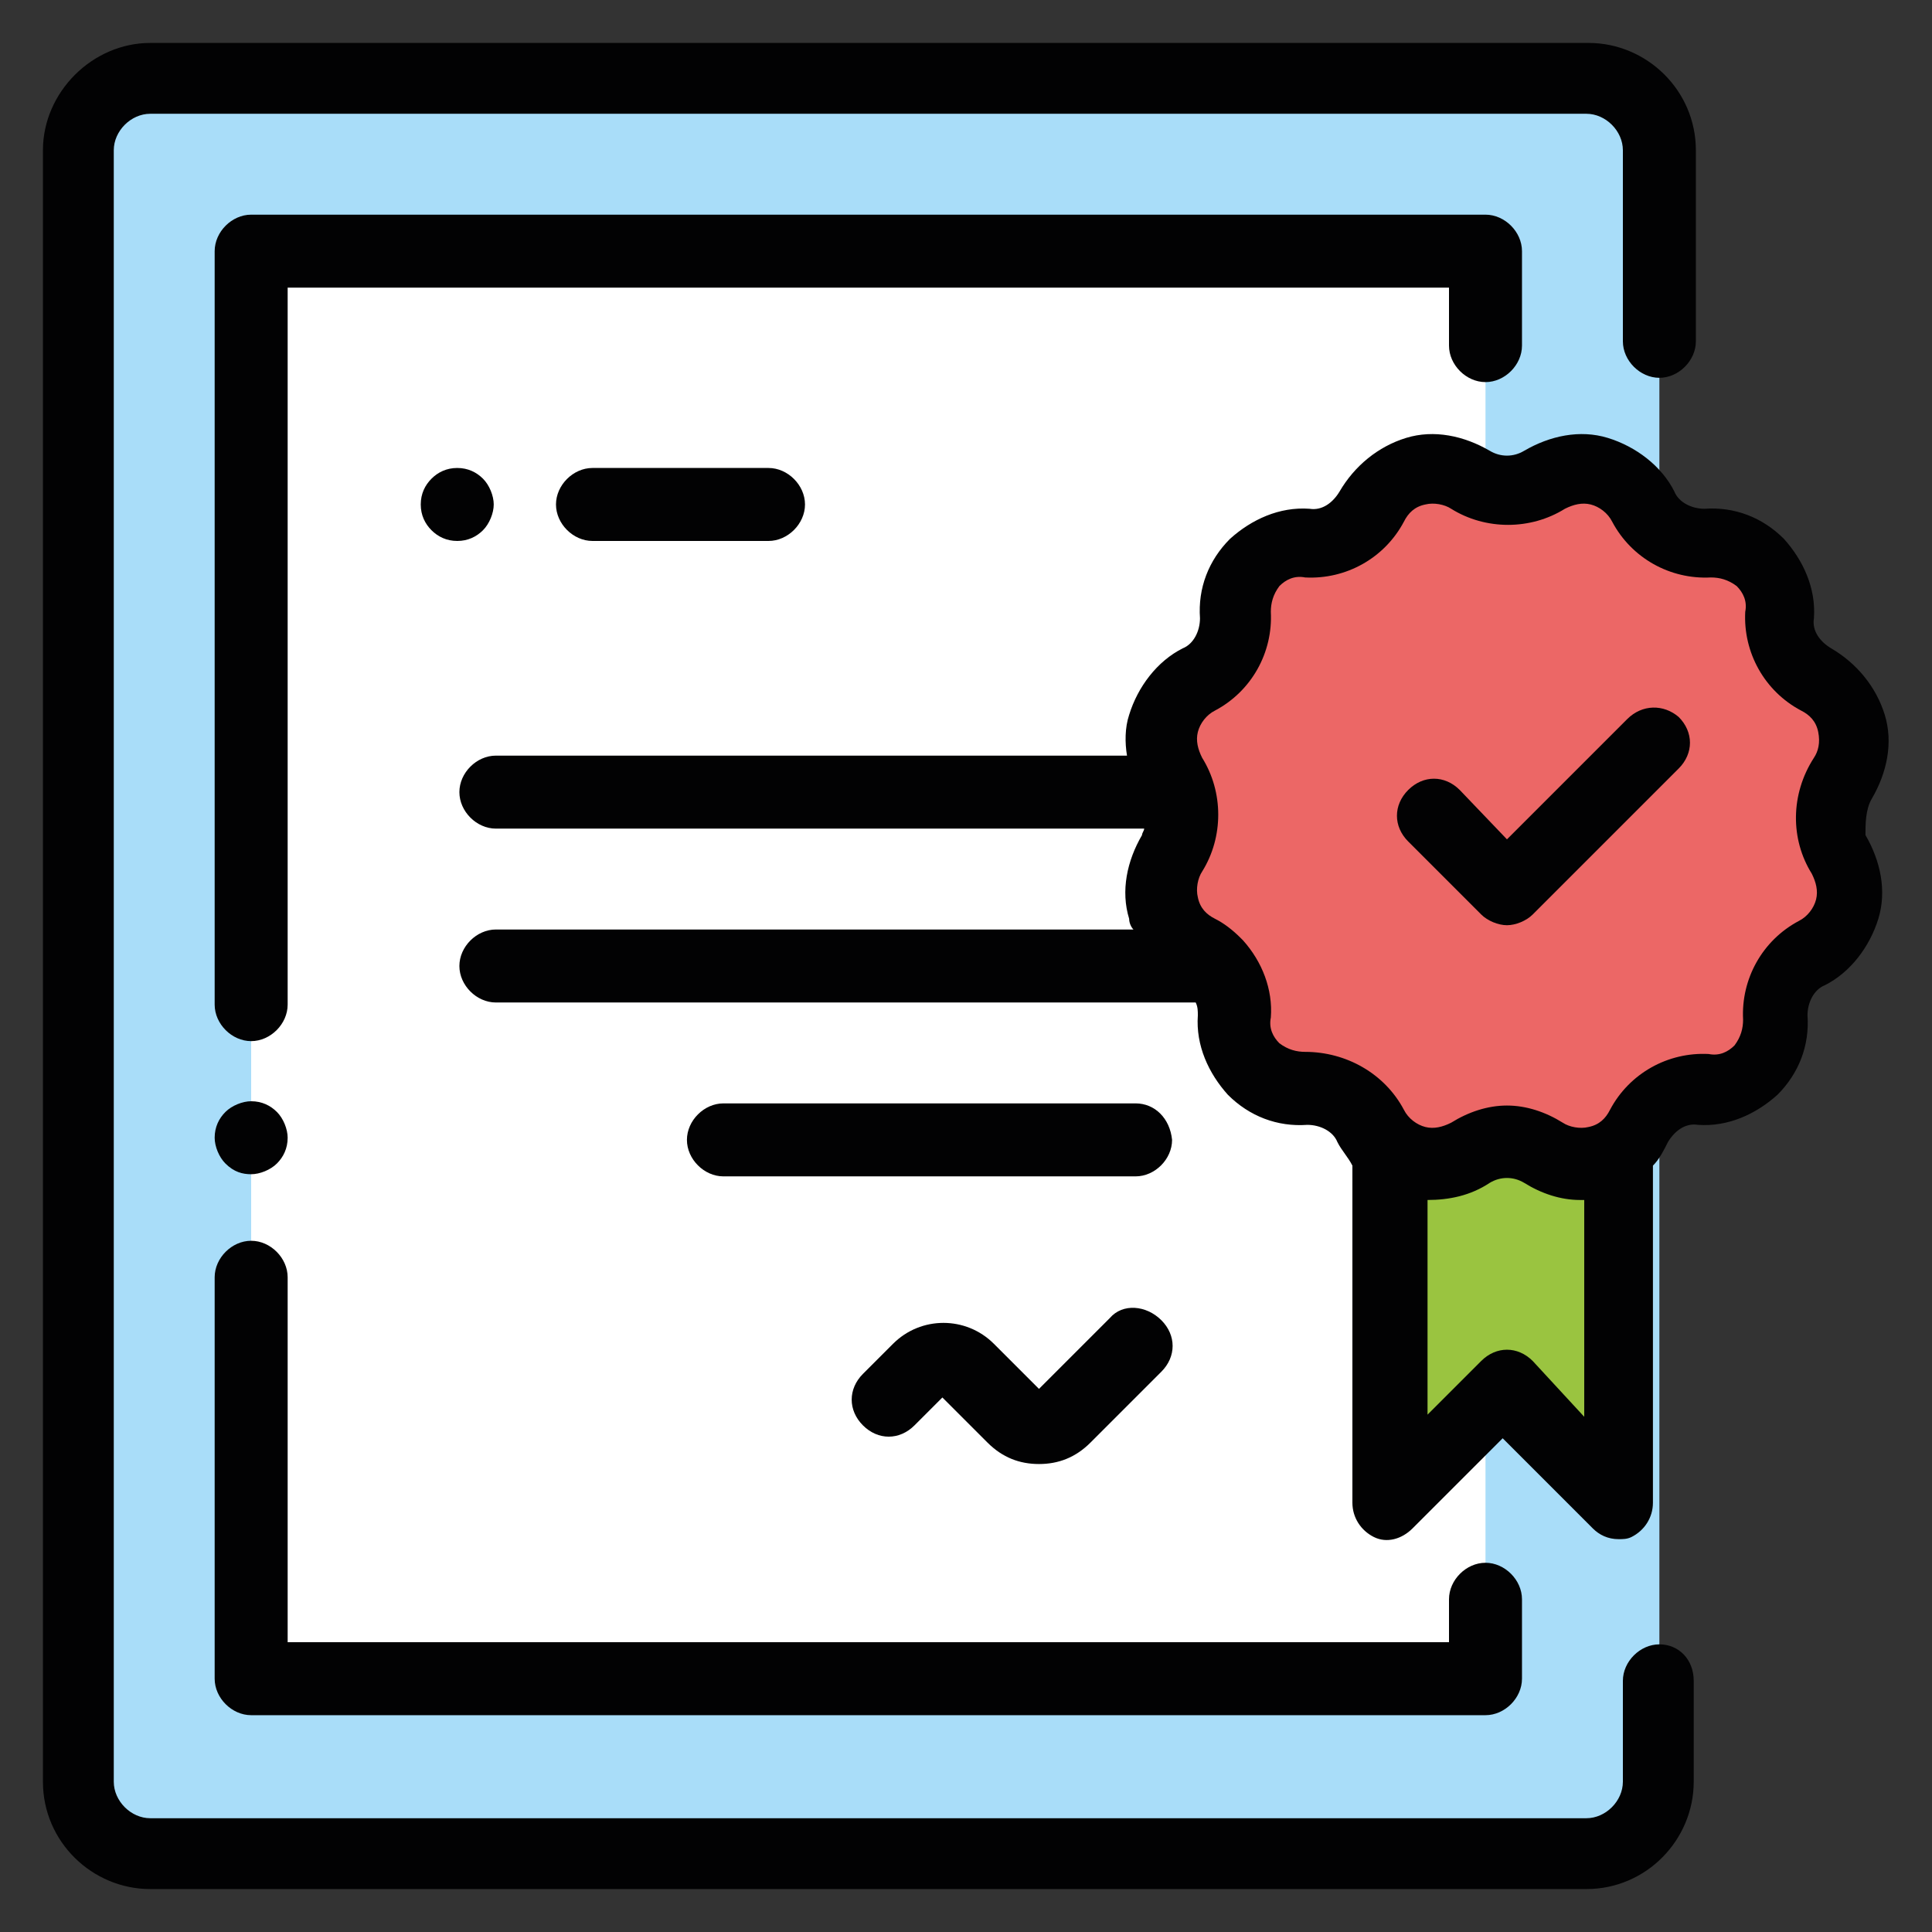 <?xml version="1.0" encoding="utf-8"?>
<!-- Generator: Adobe Illustrator 24.1.1, SVG Export Plug-In . SVG Version: 6.00 Build 0)  -->
<svg version="1.1" id="Layer_1" xmlns="http://www.w3.org/2000/svg" xmlns:xlink="http://www.w3.org/1999/xlink" x="0px" y="0px"
	 viewBox="0 0 90 90" style="enable-background:new 0 0 90 90;" xml:space="preserve">
<rect x="0" y="0" width="90" height="90" fill="#333333" stroke="none"/>
<style type="text/css">
	.st0{fill:#A9DDF9;}
	.st1{fill:#FFFFFF;}
	.st2{fill:#9AC440;}
	.st3{fill:#EC6766;}
	.st4{fill:#020203;}
</style>
<g>
	<path class="st0" d="M73.9,86.3H7c-1.9,0-3.4-1.5-3.4-3.4V7c0-1.9,1.5-3.4,3.4-3.4h66.9c1.9,0,3.4,1.5,3.4,3.4v76
		C77.3,84.8,75.8,86.3,73.9,86.3z"/>
	<rect x="11.7" y="11.7" class="st1" width="57.5" height="66.5"/>
	<polygon class="st2" points="75.6,54.2 75.6,70 70.2,64.6 64.8,70 64.8,54.2 	"/>
	<path class="st3" d="M71.9,22.4L71.9,22.4c1.6-1,3.7-0.5,4.6,1.2l0,0c0.6,1.1,1.7,1.8,3,1.7l0,0c1.9-0.1,3.4,1.5,3.4,3.4l0,0
		c-0.1,1.3,0.6,2.4,1.7,3l0,0c1.7,0.9,2.2,3,1.2,4.6l0,0c-0.7,1.1-0.7,2.4,0,3.5l0,0c1,1.6,0.5,3.7-1.2,4.6l0,0
		c-1.1,0.6-1.8,1.7-1.7,3l0,0c0.1,1.9-1.5,3.4-3.4,3.4l0,0c-1.3-0.1-2.4,0.6-3,1.7l0,0c-0.9,1.7-3,2.2-4.6,1.2l0,0
		c-1.1-0.7-2.4-0.7-3.5,0l0,0c-1.6,1-3.7,0.5-4.6-1.2l0,0c-0.6-1.1-1.7-1.8-3-1.7l0,0c-1.9,0.1-3.4-1.5-3.4-3.4l0,0
		c0.1-1.3-0.6-2.4-1.7-3l0,0c-1.7-0.9-2.2-3-1.2-4.6l0,0c0.7-1.1,0.7-2.4,0-3.5l0,0c-1-1.6-0.5-3.7,1.2-4.6l0,0
		c1.1-0.6,1.8-1.7,1.7-3l0,0c-0.1-1.9,1.5-3.4,3.4-3.4l0,0c1.3,0.1,2.4-0.6,3-1.7l0,0c0.9-1.7,3-2.2,4.6-1.2l0,0
		C69.5,23.1,70.9,23.1,71.9,22.4z"/>
	<path class="st4" d="M77.3,76.6c-0.9,0-1.7,0.8-1.7,1.7V83c0,0.9-0.8,1.7-1.7,1.7H7c-0.9,0-1.7-0.8-1.7-1.7V7
		c0-0.9,0.8-1.7,1.7-1.7h66.9c0.9,0,1.7,0.8,1.7,1.7v8.9c0,0.9,0.8,1.7,1.7,1.7c0.9,0,1.7-0.8,1.7-1.7V7c0-2.8-2.3-5-5-5H7
		C4.3,2,2,4.3,2,7v76c0,2.8,2.3,5,5,5h66.9c2.8,0,5-2.3,5-5v-4.7C78.9,77.3,78.2,76.6,77.3,76.6z"/>
	<path class="st4" d="M69.2,17.8c0.9,0,1.7-0.8,1.7-1.7v-4.4c0-0.9-0.8-1.7-1.7-1.7H11.7c-0.9,0-1.7,0.8-1.7,1.7v35.1
		c0,0.9,0.8,1.7,1.7,1.7s1.7-0.8,1.7-1.7V13.4h54.1v2.7C67.5,17,68.3,17.8,69.2,17.8z"/>
	<path class="st4" d="M11.7,54.7c0.4,0,0.9-0.2,1.2-0.5s0.5-0.7,0.5-1.2c0-0.4-0.2-0.9-0.5-1.2s-0.7-0.5-1.2-0.5
		c-0.4,0-0.9,0.2-1.2,0.5S10,52.5,10,53c0,0.4,0.2,0.9,0.5,1.2C10.9,54.6,11.3,54.7,11.7,54.7z"/>
	<path class="st4" d="M13.4,59.5c0-0.9-0.8-1.7-1.7-1.7S10,58.6,10,59.5v18.7c0,0.9,0.8,1.7,1.7,1.7h57.5c0.9,0,1.7-0.8,1.7-1.7
		v-3.7c0-0.9-0.8-1.7-1.7-1.7s-1.7,0.8-1.7,1.7v2H13.4V59.5z"/>
	<path class="st4" d="M51.7,61.4l-3.3,3.3l-2.1-2.1c-1.3-1.3-3.4-1.3-4.7,0L40.2,64c-0.7,0.7-0.7,1.7,0,2.4c0.7,0.7,1.7,0.7,2.4,0
		l1.3-1.3l2.1,2.1c0.7,0.7,1.5,1,2.4,1s1.7-0.3,2.4-1l3.3-3.3c0.7-0.7,0.7-1.7,0-2.4S52.3,60.7,51.7,61.4z"/>
	<path class="st4" d="M87.2,37.2c0.7-1.2,1-2.6,0.6-3.9c-0.4-1.3-1.3-2.4-2.5-3.1c-0.5-0.3-0.9-0.8-0.8-1.4c0.1-1.4-0.5-2.7-1.4-3.7
		c-1-1-2.3-1.5-3.7-1.4c-0.6,0-1.2-0.3-1.4-0.8c-0.6-1.2-1.8-2.1-3.1-2.5C73.6,20,72.2,20.3,71,21l0,0c-0.5,0.3-1.1,0.3-1.6,0
		c-1.2-0.7-2.6-1-3.9-0.6s-2.4,1.3-3.1,2.5c-0.3,0.5-0.8,0.9-1.4,0.8c-1.4-0.1-2.7,0.5-3.7,1.4c-1,1-1.5,2.3-1.4,3.7
		c0,0.6-0.3,1.2-0.8,1.4c-1.2,0.6-2.1,1.8-2.5,3.1c-0.2,0.6-0.2,1.3-0.1,1.9H23.1c-0.9,0-1.7,0.8-1.7,1.7s0.8,1.7,1.7,1.7h30.2
		c0,0.1-0.1,0.2-0.1,0.3c-0.7,1.2-1,2.6-0.6,3.9c0,0.2,0.1,0.4,0.2,0.5H23.1c-0.9,0-1.7,0.8-1.7,1.7s0.8,1.7,1.7,1.7h32.6
		c0.1,0.2,0.1,0.4,0.1,0.6c-0.1,1.4,0.5,2.7,1.4,3.7c1,1,2.3,1.5,3.7,1.4c0.6,0,1.2,0.3,1.4,0.8c0.2,0.4,0.5,0.7,0.7,1.1V70
		c0,0.7,0.4,1.3,1,1.6c0.6,0.3,1.3,0.1,1.8-0.4L70,67l4.2,4.2c0.3,0.3,0.7,0.5,1.2,0.5c0.2,0,0.4,0,0.6-0.1c0.6-0.3,1-0.9,1-1.6
		V54.3c0.3-0.3,0.5-0.7,0.7-1.1c0.3-0.5,0.8-0.9,1.4-0.8c1.4,0.1,2.7-0.5,3.7-1.4c1-1,1.5-2.3,1.4-3.7c0-0.6,0.3-1.2,0.8-1.4
		c1.2-0.6,2.1-1.8,2.5-3.1s0.1-2.7-0.6-3.9C86.9,38.4,86.9,37.7,87.2,37.2z M71.4,63.4c-0.7-0.7-1.7-0.7-2.4,0l-2.5,2.5v-10
		c1,0,2-0.2,2.9-0.8c0.5-0.3,1.1-0.3,1.6,0c0.8,0.5,1.7,0.8,2.6,0.8c0.1,0,0.2,0,0.2,0V66L71.4,63.4z M84.4,40.7
		c0.2,0.4,0.3,0.8,0.2,1.2c-0.1,0.4-0.4,0.8-0.8,1c-1.7,0.9-2.7,2.7-2.6,4.6c0,0.4-0.1,0.8-0.4,1.2c-0.3,0.3-0.7,0.5-1.2,0.4
		C77.7,49,75.9,50,75,51.7c-0.2,0.4-0.5,0.7-1,0.8c-0.4,0.1-0.9,0-1.2-0.2c-0.8-0.5-1.7-0.8-2.6-0.8s-1.8,0.3-2.6,0.8
		c-0.4,0.2-0.8,0.3-1.2,0.2c-0.4-0.1-0.8-0.4-1-0.8C64.5,50,62.7,49,60.8,49c-0.4,0-0.8-0.1-1.2-0.4c-0.3-0.3-0.5-0.7-0.4-1.2
		c0.1-1.3-0.4-2.6-1.3-3.6l-0.1-0.1c-0.4-0.4-0.8-0.7-1.2-0.9s-0.7-0.5-0.8-1c-0.1-0.4,0-0.9,0.2-1.2c1-1.6,1-3.7,0-5.3
		c-0.2-0.4-0.3-0.8-0.2-1.2s0.4-0.8,0.8-1c1.7-0.9,2.7-2.7,2.6-4.6c0-0.4,0.1-0.8,0.4-1.2c0.3-0.3,0.7-0.5,1.2-0.4
		c1.9,0.1,3.7-0.9,4.6-2.6c0.2-0.4,0.5-0.7,1-0.8c0.4-0.1,0.9,0,1.2,0.2c1.6,1,3.7,1,5.3,0c0.4-0.2,0.8-0.3,1.2-0.2
		c0.4,0.1,0.8,0.4,1,0.8c0.9,1.7,2.7,2.7,4.6,2.6c0.4,0,0.8,0.1,1.2,0.4c0.3,0.3,0.5,0.7,0.4,1.2c-0.1,1.9,0.9,3.7,2.6,4.6
		c0.4,0.2,0.7,0.5,0.8,1s0,0.9-0.2,1.2C83.4,37,83.4,39.1,84.4,40.7z"/>
	<path class="st4" d="M75.8,33.5l-5.6,5.6L68,36.8c-0.7-0.7-1.7-0.7-2.4,0c-0.7,0.7-0.7,1.7,0,2.4l3.4,3.4c0.3,0.3,0.8,0.5,1.2,0.5
		c0.4,0,0.9-0.2,1.2-0.5l6.8-6.8c0.7-0.7,0.7-1.7,0-2.4C77.5,32.8,76.5,32.8,75.8,33.5z"/>
	<path class="st4" d="M23,23.5c0-0.4-0.2-0.9-0.5-1.2s-0.7-0.5-1.2-0.5s-0.9,0.2-1.2,0.5s-0.5,0.7-0.5,1.2s0.2,0.9,0.5,1.2
		c0.3,0.3,0.7,0.5,1.2,0.5s0.9-0.2,1.2-0.5C22.8,24.4,23,23.9,23,23.5z"/>
	<path class="st4" d="M27.6,21.8c-0.9,0-1.7,0.8-1.7,1.7c0,0.9,0.8,1.7,1.7,1.7h8.2c0.9,0,1.7-0.8,1.7-1.7c0-0.9-0.8-1.7-1.7-1.7
		H27.6z"/>
	<path class="st4" d="M52.9,51.4H33.7c-0.9,0-1.7,0.8-1.7,1.7s0.8,1.7,1.7,1.7h19.2c0.9,0,1.7-0.8,1.7-1.7
		C54.5,52.1,53.8,51.4,52.9,51.4z"/>
</g>
</svg>
